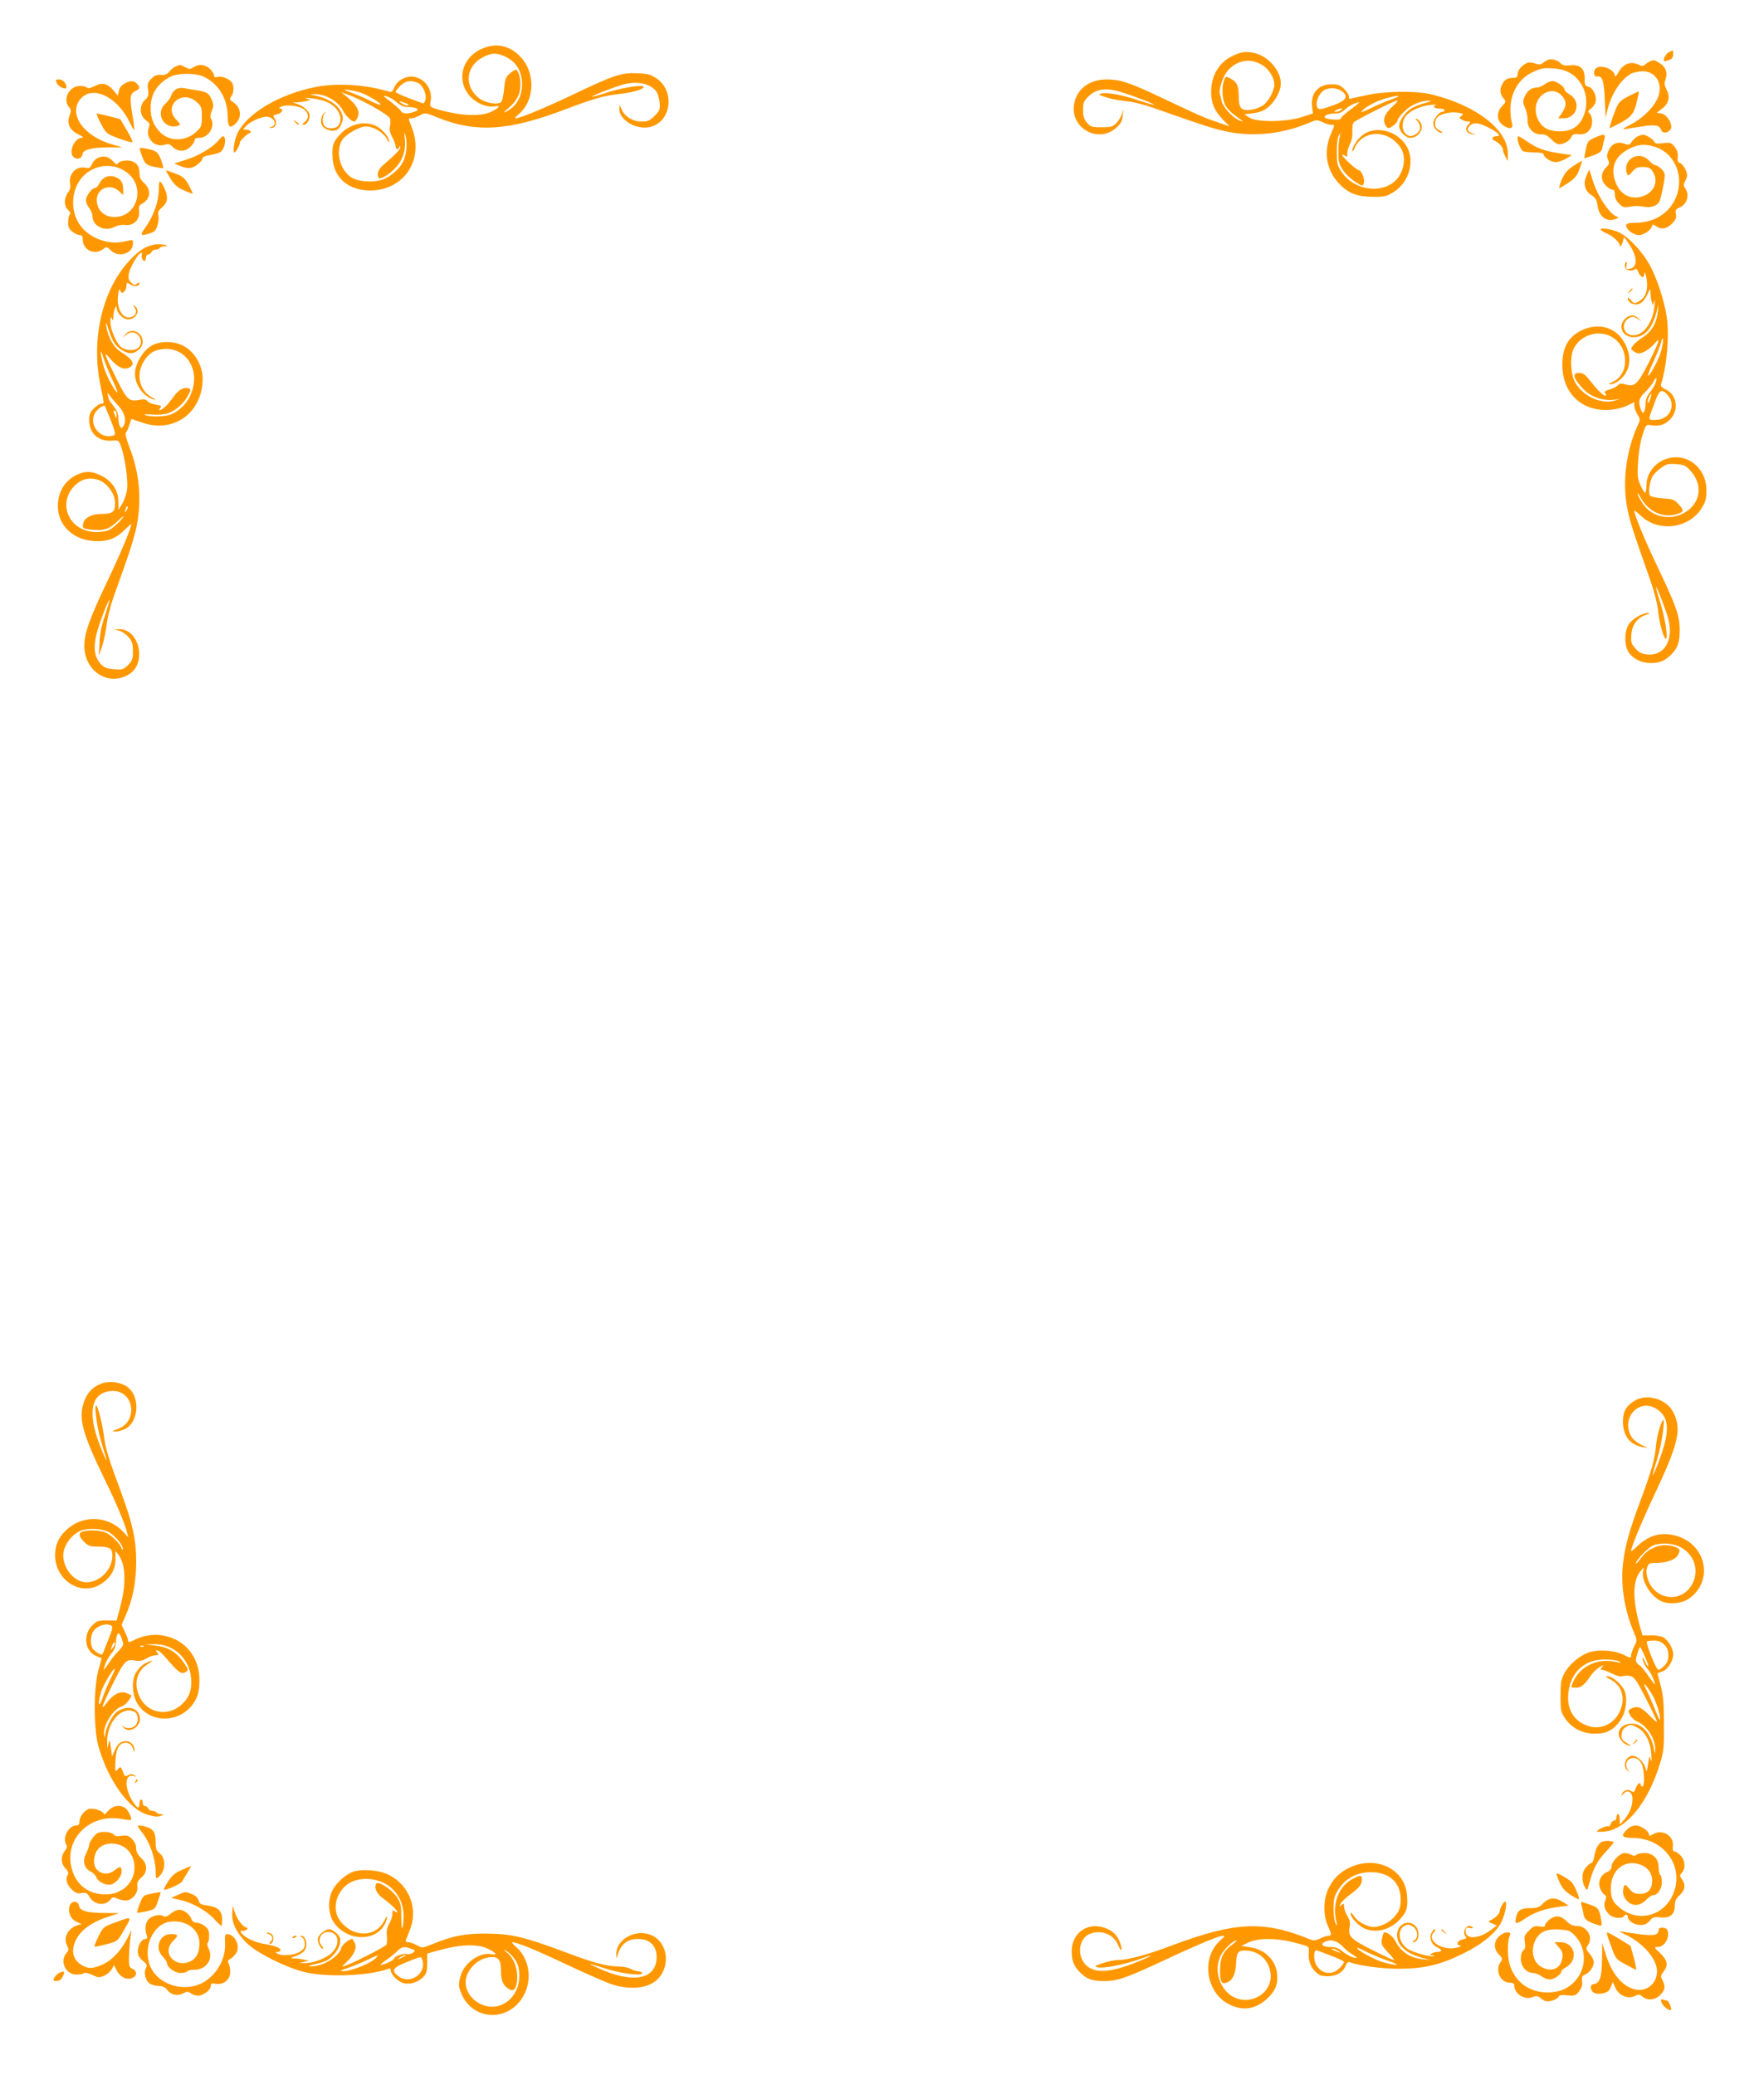 <?xml version="1.0" standalone="no"?>
<!DOCTYPE svg PUBLIC "-//W3C//DTD SVG 20010904//EN"
 "http://www.w3.org/TR/2001/REC-SVG-20010904/DTD/svg10.dtd">
<svg version="1.0" xmlns="http://www.w3.org/2000/svg"
 width="1088pt" height="1280pt" viewBox="0 0 1088 1280"
 preserveAspectRatio="xMidYMid meet">
<g transform="translate(0,1280) scale(0.1,-0.1)"
fill="#ff9800" stroke="none">
<path d="M2961 12494 c-126 -63 -148 -218 -42 -307 39 -32 95 -51 132 -43 41
8 28 -11 -25 -35 -69 -31 -207 -22 -344 22 -30 10 -32 13 -26 44 13 71 -32
138 -101 151 -48 9 -104 -21 -122 -63 -10 -25 -18 -33 -31 -29 -146 45 -328
56 -462 28 -219 -45 -412 -159 -474 -281 -19 -36 -33 -121 -20 -121 9 0 34 46
34 62 0 11 50 58 62 58 5 0 6 5 3 10 -3 6 -16 10 -27 10 -21 0 -21 0 -2 21 24
28 91 58 126 59 49 0 73 -52 30 -63 -15 -4 -15 -5 0 -6 27 -2 40 32 23 57 -14
19 -13 21 15 27 29 6 43 35 18 35 -9 0 -8 4 2 10 22 14 86 12 125 -4 46 -19
58 -61 25 -88 -17 -13 -18 -18 -6 -18 17 0 36 29 36 58 0 23 -35 56 -75 70
l-30 10 30 1 c17 1 41 4 55 8 l25 7 -25 8 c-15 5 -5 6 28 2 30 -3 72 -12 93
-21 73 -29 110 -101 76 -147 -16 -21 -60 -24 -82 -6 -18 15 -20 61 -2 80 10
12 9 12 -5 1 -18 -14 -24 -57 -10 -77 13 -21 54 -36 79 -29 15 3 30 18 39 40
12 30 12 40 0 69 -22 53 -89 94 -176 109 -21 4 -21 4 6 6 71 3 150 -43 181
-104 16 -31 51 -64 68 -65 6 0 16 13 22 29 13 36 -5 72 -63 120 l-39 32 44
-16 c80 -28 249 -124 256 -145 4 -11 4 -33 0 -49 -4 -20 0 -41 14 -67 12 -21
21 -47 21 -56 0 -21 16 -24 23 -5 4 9 6 9 6 -1 1 -13 -26 -41 -103 -108 -24
-21 -36 -40 -36 -58 0 -14 5 -26 10 -26 23 0 68 30 103 69 43 47 61 107 54
176 -5 46 -5 48 5 15 12 -42 5 -118 -16 -158 -22 -44 -75 -90 -122 -108 -61
-23 -159 -16 -202 15 -68 48 -93 159 -52 227 22 35 107 84 146 84 51 0 116
-42 134 -85 7 -16 9 -17 9 -3 1 24 -48 79 -86 94 -72 31 -163 6 -220 -60 -40
-44 -47 -69 -41 -146 9 -120 99 -195 233 -195 207 2 331 188 256 386 -25 65
-25 59 -3 59 9 0 32 8 51 18 34 18 34 18 115 -15 233 -93 433 -80 779 51 183
69 242 86 336 96 81 9 151 29 151 44 0 16 -130 -4 -223 -34 -50 -16 -93 -28
-95 -26 -4 5 138 60 193 75 82 22 159 8 199 -38 11 -12 21 -42 24 -71 4 -46 2
-52 -31 -85 -29 -29 -42 -35 -79 -35 -54 0 -104 30 -123 73 l-14 32 -1 -27
c-1 -66 97 -127 181 -113 138 24 168 222 46 303 -33 22 -55 28 -116 30 -97 5
-145 -11 -400 -133 -177 -84 -325 -145 -352 -145 -6 0 4 12 21 26 101 86 104
260 6 358 -69 70 -157 84 -245 40z m146 -39 c74 -31 113 -92 113 -175 0 -75
-35 -137 -95 -167 -25 -13 -22 -9 14 23 50 43 71 86 71 143 0 45 -15 91 -29
91 -6 0 -22 -11 -37 -24 -24 -20 -29 -33 -35 -96 -4 -44 -12 -76 -20 -81 -24
-17 -97 -3 -133 24 -96 74 -84 200 24 255 52 26 78 27 127 7z m-532 -165 c31
-12 58 -69 49 -106 -4 -14 -12 -23 -18 -21 -6 2 -46 17 -88 33 -43 16 -78 33
-78 37 0 5 13 22 29 38 31 30 61 36 106 19z m-355 -60 c40 -11 135 -68 127
-76 -3 -3 -29 7 -59 22 -29 15 -82 38 -118 51 -55 21 -59 23 -25 19 22 -3 56
-10 75 -16z m227 -61 c24 -21 44 -29 71 -29 20 0 44 -4 52 -10 11 -7 9 -11
-13 -19 -40 -15 -75 -14 -84 4 -5 9 -34 34 -63 57 -47 35 -51 40 -26 34 17 -4
45 -21 63 -37z m73 -15 c0 -9 -28 -3 -46 11 -17 13 -16 14 14 4 17 -6 32 -13
32 -15z"/>
<path d="M10293 12478 c-18 -9 -38 -46 -29 -55 2 -2 15 1 30 6 19 8 26 18 26
36 0 14 -1 25 -2 24 -2 0 -13 -5 -25 -11z"/>
<path d="M7604 12456 c-84 -39 -134 -122 -134 -221 0 -71 20 -119 73 -173 l41
-42 -69 24 c-94 32 -120 44 -335 146 -210 100 -269 120 -354 120 -107 0 -184
-58 -201 -151 -27 -149 150 -248 261 -146 28 25 36 41 39 77 4 41 4 42 -4 11
-5 -18 -21 -45 -35 -60 -23 -23 -35 -26 -92 -26 -60 0 -68 3 -90 28 -18 22
-24 40 -24 79 0 43 4 54 33 83 40 40 92 52 162 38 53 -11 248 -83 242 -89 -2
-2 -44 10 -93 26 -101 35 -196 52 -232 43 -20 -5 -16 -8 30 -23 29 -10 84 -20
122 -24 44 -3 117 -22 200 -52 313 -110 356 -123 441 -139 155 -30 336 -8 488
57 46 20 50 20 83 5 19 -10 44 -17 54 -17 24 0 24 2 1 -51 -48 -108 -33 -219
39 -301 58 -67 117 -92 216 -92 73 -1 85 2 129 29 93 57 132 184 85 275 -53
103 -199 142 -280 73 -32 -26 -60 -72 -60 -95 1 -7 7 1 14 17 52 116 206 119
284 5 27 -41 29 -99 3 -156 -61 -134 -277 -130 -368 8 -25 37 -28 51 -28 122
0 48 5 89 13 101 11 18 11 17 5 -10 -5 -16 -8 -60 -8 -96 0 -55 4 -72 28 -108
15 -23 49 -55 75 -72 46 -29 47 -29 54 -9 8 22 -15 80 -31 80 -13 0 -101 80
-101 92 0 6 6 5 15 -2 13 -11 15 -8 15 14 0 15 8 41 17 59 11 20 16 49 14 78
-1 29 2 49 11 56 23 19 250 133 265 133 7 0 -2 -14 -22 -31 -51 -45 -68 -81
-53 -114 6 -14 15 -25 20 -25 18 0 58 33 58 48 0 8 20 34 44 57 42 41 104 66
158 64 13 0 0 -6 -28 -13 -28 -7 -66 -21 -85 -32 -40 -23 -79 -78 -79 -109 0
-35 37 -75 69 -75 56 0 92 68 55 104 -22 22 -31 20 -11 -2 23 -26 21 -58 -5
-76 -29 -21 -51 -20 -71 2 -23 25 -21 74 3 105 27 34 93 64 155 70 28 3 42 3
32 0 -26 -7 -10 -23 24 -23 16 0 29 -4 29 -10 0 -5 -6 -10 -13 -10 -22 0 -57
-44 -57 -73 0 -25 31 -58 55 -57 5 1 -2 8 -17 16 -29 15 -35 41 -18 74 13 25
82 43 132 35 35 -6 37 -8 22 -20 -16 -12 -16 -13 4 -24 11 -6 28 -11 38 -11
16 0 16 -2 -2 -21 -22 -25 -9 -53 27 -56 l24 -2 -24 7 c-31 10 -36 25 -16 46
23 23 53 20 112 -9 62 -31 86 -55 55 -55 -27 0 -38 -18 -16 -27 25 -9 54 -40
54 -57 0 -7 7 -27 15 -42 l15 -29 0 48 c0 146 -193 296 -468 364 -99 24 -291
22 -412 -6 -52 -11 -95 -21 -97 -21 -2 0 -3 7 -3 16 0 8 -13 29 -29 45 -25 24
-38 29 -79 29 -82 0 -130 -57 -119 -140 l5 -40 -71 -23 c-99 -31 -278 -32
-322 -2 l-30 20 25 3 c71 8 93 16 127 45 41 36 73 98 73 142 0 74 -70 160
-149 184 -56 16 -90 14 -147 -13z m187 -61 c38 -25 69 -77 69 -117 -1 -39 -36
-104 -70 -128 -17 -12 -52 -25 -77 -28 -58 -6 -73 11 -73 86 0 64 -11 87 -50
107 -29 15 -31 15 -40 -10 -16 -42 -12 -117 8 -155 10 -19 40 -50 66 -67 51
-35 54 -43 7 -19 -38 20 -89 80 -97 114 -3 15 -7 33 -10 40 -9 29 19 112 49
147 59 67 144 79 218 30z m491 -162 c34 -30 19 -53 -52 -80 -36 -14 -74 -25
-85 -26 -44 -4 -24 91 24 118 32 18 86 13 113 -12z m298 -47 c-36 -12 -94 -38
-130 -56 -41 -20 -59 -26 -51 -16 23 28 92 64 151 80 84 23 103 18 30 -8z
m-249 -61 c-34 -25 -61 -50 -61 -56 0 -12 -85 -7 -98 5 -11 12 21 26 61 26 27
0 45 7 62 24 21 21 64 43 89 45 4 1 -19 -19 -53 -44z m-61 -5 c-8 -5 -22 -10
-30 -10 -13 0 -13 1 0 10 8 5 22 10 30 10 13 0 13 -1 0 -10z"/>
<path d="M9550 12432 c-8 -3 -23 -11 -32 -19 -14 -12 -23 -13 -48 -5 -17 6
-38 8 -48 5 -31 -11 -62 -46 -62 -70 0 -18 -6 -23 -24 -23 -38 0 -56 -10 -72
-42 -16 -31 -12 -62 13 -89 13 -15 11 -20 -11 -42 -36 -36 -36 -88 0 -116 37
-29 68 -28 61 2 -36 144 15 271 130 324 47 22 65 25 125 21 84 -6 140 -40 177
-108 48 -87 23 -215 -52 -260 -44 -27 -131 -27 -175 0 -42 26 -66 81 -59 134
11 78 97 121 150 75 39 -35 43 -68 13 -112 l-25 -37 32 0 c86 1 112 105 37
148 -16 9 -30 22 -30 29 0 18 -50 53 -75 53 -12 0 -34 -9 -48 -20 -14 -11 -35
-20 -47 -20 -34 0 -61 -19 -76 -56 -13 -30 -12 -38 3 -71 9 -21 16 -54 15 -73
-3 -52 41 -95 91 -89 14 2 34 -9 54 -29 17 -18 38 -32 47 -32 30 0 67 20 77
43 8 19 16 22 45 19 49 -6 84 27 84 79 0 20 -7 42 -15 49 -13 11 -12 15 9 31
13 10 26 30 28 43 7 36 -17 84 -45 91 -21 6 -24 12 -23 52 1 60 -29 87 -91 80
-32 -3 -46 0 -58 13 -17 19 -52 29 -75 22z"/>
<path d="M10180 12423 c-8 -3 -23 -12 -32 -20 -12 -11 -21 -12 -37 -4 -50 27
-101 8 -130 -47 -11 -20 -20 -29 -21 -20 -1 42 -93 76 -120 43 -16 -19 -8 -51
12 -47 31 5 41 -27 46 -141 l5 -112 13 53 c26 99 83 185 146 218 15 8 47 14
71 14 85 0 130 -87 88 -172 -28 -58 -93 -120 -166 -158 -45 -23 -52 -29 -30
-26 17 3 62 10 102 16 81 13 109 8 118 -21 8 -24 43 -22 59 4 17 27 -21 90
-57 97 l-29 5 30 22 c44 32 55 73 32 118 -14 28 -16 41 -8 63 16 41 2 80 -35
102 -34 21 -34 21 -57 13z"/>
<path d="M1084 12390 c-12 -4 -30 -19 -40 -32 -14 -17 -27 -22 -51 -20 -25 2
-39 -3 -59 -23 -23 -23 -26 -32 -21 -68 5 -35 2 -44 -19 -64 -36 -33 -34 -95
5 -124 26 -19 27 -24 18 -49 -22 -58 36 -121 95 -104 27 8 35 6 54 -13 31 -31
78 -30 109 2 14 13 25 31 25 40 0 10 10 15 30 15 57 0 100 72 71 119 -5 8 -3
27 5 47 12 29 12 39 0 68 -17 41 -28 48 -91 59 -27 4 -65 10 -83 14 -36 6 -66
-13 -78 -51 -4 -11 -20 -33 -35 -47 -67 -62 -1 -166 84 -133 11 4 8 12 -14 34
-86 85 33 192 123 111 31 -27 33 -34 33 -91 0 -58 -2 -63 -37 -95 -63 -58
-162 -59 -219 -2 -42 42 -60 88 -60 152 0 84 41 150 121 191 52 26 163 25 215
-3 87 -46 139 -136 139 -240 1 -71 15 -81 55 -39 33 36 26 93 -15 121 -28 19
-30 23 -18 40 15 20 18 53 8 80 -9 23 -62 48 -90 41 -18 -5 -24 -2 -24 9 0 9
-11 27 -25 40 -28 28 -70 32 -102 10 -19 -13 -24 -13 -50 0 -32 17 -31 17 -59
5z"/>
<path d="M351 12286 c11 -23 59 -43 59 -24 0 24 -23 48 -45 48 -22 0 -24 -2
-14 -24z"/>
<path d="M767 12284 c-17 -9 -30 -26 -34 -45 l-6 -30 -28 34 c-35 43 -69 50
-116 26 -25 -13 -40 -16 -47 -9 -6 6 -25 10 -43 10 -66 0 -109 -84 -67 -131
13 -15 14 -23 3 -52 -18 -50 1 -90 54 -116 30 -14 36 -20 21 -21 -45 -1 -84
-91 -50 -119 22 -18 50 -10 54 16 4 30 53 43 162 44 l85 0 -63 18 c-177 51
-273 188 -196 280 73 88 227 16 303 -142 35 -71 36 -66 16 54 -16 100 -13 122
21 138 28 12 30 24 8 45 -19 20 -41 20 -77 0z"/>
<path d="M10045 12207 c-54 -29 -62 -37 -82 -87 -12 -30 -25 -68 -29 -83 l-7
-29 44 22 c87 44 105 63 123 136 9 36 15 68 14 70 -2 1 -30 -12 -63 -29z"/>
<path d="M622 12038 c33 -62 34 -63 111 -92 42 -16 80 -26 83 -23 4 3 -11 37
-34 74 l-40 68 -68 18 c-38 9 -73 17 -77 17 -4 0 7 -28 25 -62z"/>
<path d="M1822 12044 c10 -10 20 -16 22 -13 3 3 -5 11 -17 18 -21 13 -21 12
-5 -5z"/>
<path d="M1351 11938 c-37 -46 -123 -98 -203 -123 l-73 -23 39 -17 c24 -10 49
-14 65 -10 30 7 71 43 71 60 0 7 21 15 48 19 26 4 55 13 64 20 21 16 34 68 22
89 -7 11 -14 8 -33 -15z"/>
<path d="M9834 11950 c-38 -17 -43 -23 -53 -71 -6 -28 -10 -53 -9 -54 2 -2 26
6 54 16 42 16 53 25 57 48 3 16 9 40 13 55 8 31 -3 32 -62 6z"/>
<path d="M10103 11960 c-12 -5 -29 -20 -38 -33 -14 -22 -19 -24 -44 -14 -42
16 -79 2 -98 -38 -13 -28 -14 -39 -5 -60 10 -21 8 -28 -13 -49 -33 -33 -33
-79 0 -111 13 -14 31 -25 40 -25 10 0 15 -10 15 -30 0 -20 9 -40 26 -56 21
-22 31 -25 62 -20 46 7 48 7 95 0 42 -7 81 8 93 35 4 9 11 36 16 61 22 106 21
110 -3 136 -12 13 -29 24 -37 24 -8 0 -27 14 -42 30 -64 68 -168 3 -134 -84 5
-12 11 -9 31 14 19 23 33 30 61 30 43 0 55 -7 71 -37 28 -53 4 -114 -55 -139
-73 -31 -142 -3 -174 69 -40 87 -17 164 62 210 61 36 106 42 170 23 117 -34
181 -162 144 -288 -32 -109 -128 -179 -251 -182 -52 -1 -65 -4 -65 -17 0 -26
44 -59 79 -59 32 0 81 36 81 60 0 7 9 5 22 -4 34 -24 66 -19 100 14 24 25 29
37 25 59 -5 25 -2 31 22 41 46 19 64 77 36 117 -13 18 -13 24 1 51 13 27 13
35 0 65 -8 19 -23 38 -33 41 -15 5 -18 13 -15 39 2 22 -3 41 -19 61 -21 26
-26 28 -71 23 -38 -5 -50 -3 -55 9 -5 14 -54 45 -70 43 -4 0 -18 -4 -30 -9z"/>
<path d="M9360 11946 c0 -23 20 -70 33 -78 7 -4 38 -8 70 -8 31 0 57 -4 57
-10 0 -20 45 -50 74 -50 17 0 47 10 66 22 l35 21 -80 12 c-90 14 -135 30 -199
74 -51 35 -56 37 -56 17z"/>
<path d="M865 11869 c25 -78 33 -87 86 -98 29 -6 54 -10 56 -8 2 2 -5 25 -14
52 -19 49 -30 57 -96 69 -37 7 -38 6 -32 -15z"/>
<path d="M608 11828 c-15 -5 -33 -23 -40 -39 -11 -25 -17 -29 -40 -24 -59 13
-107 -38 -95 -102 3 -18 -2 -36 -14 -52 -25 -32 -25 -83 1 -106 14 -13 17 -22
10 -29 -5 -5 -10 -27 -10 -47 0 -29 6 -43 26 -58 15 -12 35 -21 45 -21 14 0
19 -7 19 -27 1 -69 78 -101 131 -56 15 12 20 11 42 -11 48 -48 137 -21 137 42
0 26 4 25 -59 11 -103 -22 -226 30 -277 117 -40 68 -44 155 -11 228 59 129
226 164 327 67 87 -84 48 -235 -66 -257 -76 -14 -135 29 -137 100 -2 74 82
108 138 56 l25 -23 0 32 c0 45 -14 67 -51 80 -40 14 -78 -3 -97 -42 -7 -15
-19 -27 -27 -27 -19 0 -55 -49 -55 -75 0 -12 9 -34 20 -48 11 -14 20 -36 20
-50 0 -60 74 -98 133 -68 21 11 48 16 70 13 51 -6 91 34 85 84 -3 28 0 38 16
46 55 29 61 86 16 128 -23 21 -30 37 -30 64 0 49 -28 76 -79 76 -22 0 -44 -6
-51 -15 -10 -12 -15 -11 -33 10 -27 29 -54 36 -89 23z"/>
<path d="M9705 11777 c-37 -24 -54 -44 -72 -84 -12 -29 -19 -53 -15 -53 4 0
29 15 56 33 38 25 53 43 67 81 10 28 17 51 16 53 -2 1 -25 -12 -52 -30z"/>
<path d="M1051 11699 c25 -39 43 -56 83 -73 28 -13 53 -22 54 -20 2 1 -9 25
-24 53 -24 43 -36 53 -82 70 -30 12 -56 21 -58 21 -2 0 10 -23 27 -51z"/>
<path d="M9785 11716 c-22 -51 -10 -94 32 -121 25 -16 32 -29 37 -66 9 -65 55
-100 107 -81 l23 9 -22 12 c-41 22 -106 121 -134 205 l-26 81 -17 -39z"/>
<path d="M980 11638 c0 -80 -34 -175 -87 -246 -14 -18 -22 -36 -19 -39 3 -4
24 -1 45 6 32 9 42 18 51 47 7 20 10 48 7 63 -5 22 0 33 24 53 21 19 29 35 29
60 0 29 -31 98 -45 98 -3 0 -5 -19 -5 -42z"/>
<path d="M9874 11381 c3 -4 20 -14 38 -22 35 -14 78 -55 78 -72 0 -21 18 8 22
33 3 23 5 21 35 -24 54 -81 55 -147 3 -154 -20 -3 -22 0 -18 23 4 17 2 23 -4
17 -6 -6 -8 -18 -6 -28 4 -22 45 -31 61 -15 8 8 14 2 23 -19 14 -33 34 -40 35
-12 1 35 18 -21 18 -63 1 -50 -16 -85 -52 -105 -27 -14 -29 -14 -48 9 -15 18
-19 19 -19 7 0 -9 11 -22 25 -28 37 -17 72 3 95 55 19 41 20 41 20 12 0 -16 3
-41 7 -55 l7 -25 8 25 c5 15 6 4 2 -30 -10 -110 -80 -193 -147 -176 -52 13
-56 80 -6 106 16 9 26 8 47 -5 l27 -16 -24 21 c-27 23 -56 19 -83 -12 -40 -46
-7 -108 58 -108 67 0 113 51 141 155 l13 50 -5 -48 c-7 -69 -38 -123 -92 -157
-25 -16 -52 -39 -61 -51 -14 -20 -14 -23 3 -35 10 -8 25 -14 32 -14 25 0 70
28 97 60 42 50 31 14 -36 -119 -69 -134 -84 -149 -144 -132 -25 7 -36 6 -45
-5 -6 -8 -29 -19 -50 -26 -31 -9 -37 -14 -28 -25 9 -10 8 -13 -1 -13 -13 0
-47 34 -98 98 -25 32 -40 42 -63 42 -45 0 -35 -36 30 -103 43 -45 120 -71 184
-63 l42 5 -39 -11 c-88 -24 -206 36 -247 126 -21 46 -25 139 -8 183 36 96 162
137 248 80 101 -67 99 -228 -3 -273 -26 -11 -27 -13 -9 -14 12 0 36 12 54 27
63 53 76 135 34 219 -52 105 -164 139 -275 84 -78 -40 -114 -106 -114 -210 0
-176 121 -290 293 -278 40 3 83 14 109 27 l42 21 0 -22 c0 -13 9 -37 19 -54
19 -31 19 -32 -1 -75 -67 -149 -91 -333 -64 -488 15 -87 33 -144 145 -461 23
-66 43 -144 47 -180 6 -74 35 -180 48 -180 16 0 -4 130 -34 223 -16 50 -28 93
-26 95 5 4 60 -138 75 -193 36 -132 -23 -232 -129 -222 -34 4 -51 12 -73 37
-26 30 -29 38 -25 87 5 61 37 103 91 121 21 6 25 10 13 11 -34 2 -101 -38
-121 -71 -28 -47 -27 -133 2 -174 29 -41 79 -64 138 -64 53 0 88 16 127 57 37
39 48 73 48 149 0 85 -22 147 -135 384 -81 170 -145 324 -145 349 0 4 18 -9
40 -30 109 -104 296 -80 375 46 25 40 30 59 30 110 0 152 -141 248 -271 185
-59 -29 -99 -90 -99 -152 0 -26 -4 -48 -8 -48 -4 0 -17 21 -29 47 -18 40 -20
60 -15 142 3 57 14 124 27 165 21 68 22 68 54 63 48 -8 84 3 115 34 58 57 45
153 -24 186 -25 12 -34 22 -30 33 36 113 52 304 35 415 -15 101 -61 242 -106
322 -48 86 -129 171 -189 200 -49 22 -122 32 -111 14z m372 -745 c-13 -51 -73
-162 -82 -153 -2 2 13 42 35 88 21 46 42 100 47 119 4 20 9 28 11 18 2 -9 -2
-41 -11 -72z m-36 -201 c-6 -15 -22 -41 -35 -57 -17 -20 -25 -42 -25 -66 0
-20 -4 -44 -10 -52 -7 -11 -11 -9 -19 13 -18 48 -13 71 25 108 20 18 42 47 51
62 18 36 27 30 13 -8z m70 -65 c63 -63 22 -160 -68 -160 -50 0 -50 -10 -6 108
28 76 41 85 74 52z m-102 -32 c-6 -18 -13 -27 -15 -21 -4 11 13 53 22 53 2 0
-1 -15 -7 -32z m248 -441 c84 -91 61 -213 -49 -266 -90 -44 -196 -15 -248 67
-16 25 -29 51 -29 56 1 6 8 -2 17 -19 48 -92 143 -135 232 -104 38 13 39 20 3
60 -25 28 -35 31 -97 35 -38 3 -73 10 -78 17 -13 20 -1 97 20 126 11 14 35 37
54 49 28 20 43 23 88 19 47 -3 59 -9 87 -40z"/>
<path d="M945 11290 c-53 -12 -90 -37 -149 -100 -166 -180 -236 -484 -176
-770 24 -115 24 -110 4 -110 -8 0 -29 -13 -45 -29 -23 -23 -29 -38 -29 -71 0
-84 57 -135 143 -128 38 3 40 2 54 -37 24 -70 44 -207 37 -262 -3 -28 -17 -68
-30 -90 l-23 -38 -1 50 c0 70 -38 127 -104 160 -58 29 -92 31 -144 10 -79 -34
-125 -106 -125 -197 0 -116 90 -205 217 -215 83 -7 140 13 195 69 23 22 41 38
41 35 0 -23 -68 -185 -150 -357 -108 -227 -140 -317 -140 -394 1 -158 150
-253 276 -175 112 68 63 282 -63 278 l-28 -1 32 -9 c17 -5 43 -23 57 -40 21
-25 26 -41 26 -86 0 -47 -4 -58 -30 -85 -29 -28 -35 -30 -87 -26 -47 4 -61 10
-84 35 -36 42 -44 94 -25 177 15 63 75 221 81 214 2 -2 -11 -43 -27 -93 -22
-63 -32 -114 -34 -170 l-4 -80 19 55 c10 30 23 92 29 138 6 46 25 120 41 165
16 45 52 146 79 223 28 78 58 179 66 224 31 162 16 324 -46 483 -20 52 -27 82
-20 90 5 7 15 28 21 48 l11 35 68 -23 c194 -68 372 62 372 272 0 71 -41 150
-98 189 -58 41 -149 48 -211 17 -51 -26 -97 -95 -107 -157 -11 -75 45 -161
116 -178 18 -5 15 -2 -10 11 -77 40 -103 137 -57 217 30 54 67 78 124 83 118
12 207 -91 188 -216 -13 -86 -65 -155 -142 -188 -35 -14 -126 -16 -158 -3 -12
4 5 6 41 3 36 -3 76 0 98 7 48 16 102 63 126 111 19 37 19 38 1 44 -28 9 -63
-12 -91 -53 -14 -20 -36 -47 -49 -59 -26 -25 -51 -32 -32 -9 9 11 4 15 -28 20
-21 3 -44 13 -51 21 -9 11 -22 14 -46 9 -68 -13 -79 -3 -143 124 -32 64 -62
128 -66 142 -6 21 -2 20 25 -13 44 -52 82 -70 115 -55 43 20 26 51 -55 101
-39 25 -75 90 -84 152 -4 34 -2 31 14 -18 23 -73 43 -103 83 -127 41 -25 68
-25 101 1 32 25 35 70 6 99 -26 26 -62 25 -86 -2 -19 -23 -19 -23 2 -5 27 22
57 22 77 -1 21 -23 22 -56 1 -76 -20 -21 -73 -20 -103 0 -32 23 -71 111 -70
159 0 31 2 36 9 20 7 -16 9 -14 9 15 1 36 21 82 21 49 0 -30 40 -69 69 -69 50
0 79 53 44 81 -15 13 -15 12 -2 -9 18 -28 3 -56 -33 -60 -47 -6 -82 66 -69
144 5 30 8 35 14 20 6 -15 10 -16 22 -6 8 7 15 23 15 36 0 23 1 24 24 9 23
-16 56 -11 56 7 0 6 -7 5 -16 -2 -13 -11 -18 -10 -35 7 -16 16 -19 27 -14 56
8 41 59 127 75 127 6 0 9 -4 6 -9 -8 -12 3 -41 15 -41 5 0 9 9 9 20 0 11 6 20
14 20 8 0 16 7 20 15 3 8 14 15 25 15 11 0 23 5 26 10 3 6 16 10 27 10 12 0
19 2 17 4 -11 9 -57 13 -84 6z m-252 -832 c20 -43 34 -78 31 -78 -15 0 -76
116 -88 170 -21 86 -19 109 3 40 10 -30 34 -90 54 -132z m40 -164 c38 -43 49
-91 27 -124 -9 -13 -11 -13 -20 0 -5 8 -10 31 -10 51 0 25 -9 48 -30 74 -16
21 -30 41 -30 46 0 4 -3 16 -6 26 -3 12 1 10 13 -7 10 -14 35 -44 56 -66z
m-50 -86 c27 -70 31 -88 20 -93 -79 -30 -157 59 -119 134 13 25 53 55 63 47 0
0 17 -40 36 -88z m36 29 c0 -21 -1 -21 -9 -2 -12 28 -12 37 0 30 6 -3 10 -16
9 -28z m-80 -414 c44 -33 71 -82 71 -129 0 -52 -16 -64 -85 -64 -58 0 -103
-23 -111 -56 -8 -32 -4 -35 50 -41 75 -9 113 4 162 53 25 24 41 36 35 27 -13
-24 -60 -68 -90 -83 -14 -7 -48 -12 -77 -12 -184 2 -253 208 -104 310 42 28
106 26 149 -5z m142 -170 c-12 -20 -14 -14 -5 12 4 9 9 14 11 11 3 -2 0 -13
-6 -23z"/>
<path d="M10049 11003 c-13 -16 -12 -17 4 -4 16 13 21 21 13 21 -2 0 -10 -8
-17 -17z"/>
<path d="M626 4266 c-57 -21 -94 -63 -112 -125 -29 -97 -3 -188 129 -461 76
-155 128 -280 141 -334 l7 -28 -34 36 c-89 94 -239 102 -337 18 -55 -46 -80
-98 -80 -165 0 -149 148 -250 270 -185 66 36 102 92 102 159 l0 52 19 -24 c45
-60 49 -180 9 -327 l-21 -78 -59 1 c-53 0 -63 -3 -91 -31 -59 -59 -46 -160 25
-189 l33 -14 -20 -73 c-31 -113 -30 -364 1 -473 60 -209 188 -386 303 -419 40
-12 63 -14 80 -7 23 9 23 10 2 10 -12 1 -25 5 -28 11 -3 5 -15 10 -26 10 -11
0 -22 7 -25 15 -4 8 -12 15 -20 15 -8 0 -14 9 -14 20 0 11 -4 20 -10 20 -5 0
-10 -11 -10 -25 0 -29 -8 -32 -27 -7 -66 84 -71 197 -7 176 17 -5 18 -5 2 6
-13 8 -23 8 -38 0 -18 -10 -22 -7 -31 19 -13 36 -17 37 -36 14 -12 -16 -14 -9
-11 54 4 79 23 113 63 113 25 0 40 -15 48 -45 4 -19 5 -18 6 2 1 26 -23 53
-49 53 -35 0 -52 -13 -71 -54 l-18 -40 -7 54 c-7 50 -9 52 -15 25 l-7 -30 -1
36 c-4 125 91 231 170 189 23 -13 26 -62 3 -84 -19 -19 -55 -21 -74 -4 -12 11
-12 10 -1 -4 40 -53 128 14 99 76 -21 48 -79 55 -137 17 -27 -17 -70 -102 -72
-141 -1 -19 -2 -21 -6 -6 -14 55 54 167 110 181 20 5 66 62 55 69 -1 1 -15 7
-29 13 -35 15 -83 -9 -121 -61 -44 -60 -29 -16 45 132 66 131 77 141 137 128
21 -4 40 1 63 14 17 11 43 20 56 20 20 0 21 2 11 15 -10 12 -10 15 0 15 7 0
27 -16 44 -36 92 -106 104 -115 135 -95 12 8 12 14 -4 38 -51 80 -101 113
-190 123 l-60 7 55 1 c129 3 230 -100 230 -235 0 -58 -19 -102 -63 -140 -85
-74 -208 -50 -256 50 -39 82 -18 162 55 205 26 16 31 21 14 16 -39 -11 -68
-33 -91 -71 -31 -49 -24 -145 14 -200 89 -128 290 -105 358 42 13 27 19 63 19
112 0 138 -85 246 -215 273 -60 13 -131 3 -185 -25 -35 -18 -40 -18 -40 -3 0
6 -9 30 -20 53 l-20 42 25 58 c43 97 65 208 65 330 0 137 -22 236 -90 421 -79
213 -100 280 -110 363 -11 77 -37 181 -47 181 -15 0 9 -155 36 -240 16 -52 29
-96 27 -97 -2 -2 -20 40 -41 94 -81 210 -50 333 84 333 74 0 124 -69 107 -147
-10 -42 -37 -72 -81 -88 -36 -13 -37 -14 -12 -15 15 0 41 7 58 15 93 49 94
221 0 269 -44 23 -101 28 -145 12z m44 -916 c39 -20 99 -94 86 -107 -3 -3 -6
-1 -6 5 0 20 -64 85 -97 98 -34 15 -102 18 -140 8 -31 -8 -29 -30 6 -65 24
-24 38 -29 78 -29 72 0 91 -8 95 -39 13 -102 -91 -201 -186 -177 -62 15 -116
91 -116 161 0 60 50 130 110 154 44 17 127 13 170 -9z m17 -578 c10 -6 6 -25
-16 -78 -15 -38 -31 -77 -34 -87 -6 -15 -10 -16 -29 -6 -13 7 -28 19 -35 28
-18 23 -16 83 3 109 25 36 82 53 111 34z m73 -113 c0 -8 -12 -26 -26 -40 -15
-13 -42 -46 -60 -74 -19 -27 -34 -47 -34 -44 0 22 27 78 48 101 16 18 25 40
27 66 3 58 16 73 31 37 7 -17 13 -37 14 -46z m-50 3 c0 -5 -7 -17 -16 -28 -8
-10 -14 -14 -11 -9 2 6 7 18 10 28 7 17 17 23 17 9z m177 -18 c-3 -3 -12 -4
-19 -1 -8 3 -5 6 6 6 11 1 17 -2 13 -5z m-203 -196 c-15 -29 -38 -82 -50 -118
-26 -73 -34 -45 -10 35 14 44 76 149 84 140 2 -1 -9 -27 -24 -57z"/>
<path d="M10084 4161 c-55 -33 -74 -67 -74 -130 0 -87 43 -143 121 -157 l34
-5 -42 19 c-23 11 -48 31 -57 44 -76 116 43 251 155 175 78 -53 80 -139 7
-330 -16 -43 -32 -77 -34 -75 -2 2 11 46 27 98 27 82 52 255 36 240 -14 -13
-38 -101 -43 -155 -7 -85 -27 -155 -94 -336 -70 -187 -97 -284 -110 -396 -15
-134 10 -289 70 -428 18 -43 18 -44 -1 -81 -10 -21 -19 -46 -19 -56 0 -17 -3
-17 -42 3 -60 31 -164 37 -225 14 -57 -22 -117 -75 -146 -129 -18 -34 -22 -58
-22 -137 0 -87 2 -99 27 -137 40 -60 106 -95 182 -96 74 -1 117 21 160 82 34
48 46 133 26 182 -16 39 -74 90 -103 90 -18 0 -16 -3 13 -18 74 -37 98 -116
61 -198 -34 -75 -111 -113 -186 -93 -93 25 -143 102 -132 203 13 131 98 210
227 210 36 0 74 -5 85 -12 18 -11 16 -11 -10 -5 -110 28 -219 -17 -266 -109
-24 -48 -24 -48 11 -48 32 0 51 15 90 72 13 20 38 44 55 54 27 16 29 16 16 1
-11 -15 -11 -17 1 -17 8 0 35 -10 60 -23 30 -15 53 -21 66 -16 11 4 33 4 49 0
24 -6 38 -27 96 -140 37 -73 67 -137 67 -142 0 -5 -22 14 -48 41 -49 51 -75
60 -113 40 -18 -10 -18 -13 -5 -39 8 -15 28 -34 44 -40 61 -26 113 -107 111
-173 -1 -31 -2 -31 -9 9 -19 95 -77 156 -143 151 -55 -4 -86 -43 -68 -86 7
-16 24 -34 37 -41 39 -17 42 -13 6 9 -28 17 -33 25 -30 52 2 23 11 37 31 48
25 14 30 13 64 -5 51 -27 82 -86 88 -166 3 -42 2 -53 -3 -34 -8 28 -9 26 -17
-25 -8 -53 -8 -54 -17 -23 -9 34 -50 73 -78 73 -42 0 -66 -66 -32 -91 14 -11
15 -11 5 1 -20 21 -15 58 7 70 29 15 58 4 75 -30 17 -32 21 -140 5 -140 -5 0
-10 5 -10 10 0 22 -22 8 -31 -20 -9 -26 -13 -28 -30 -17 -21 13 -50 2 -57 -24
-2 -8 2 -6 10 5 21 27 52 17 56 -19 5 -43 -13 -95 -47 -135 l-30 -35 -1 33 c0
17 -4 32 -10 32 -5 0 -10 -9 -10 -20 0 -11 -6 -20 -14 -20 -8 0 -18 -9 -21
-20 -4 -11 -10 -18 -15 -15 -10 6 -70 -21 -70 -32 0 -3 23 -3 52 0 131 16 262
178 335 414 25 81 27 102 26 248 0 126 -4 176 -20 237 l-20 77 28 10 c35 12
69 65 69 106 0 37 -31 89 -62 106 -13 7 -46 12 -75 12 l-52 -1 -15 51 c-49
175 -47 289 5 349 20 23 20 23 14 1 -17 -61 52 -171 122 -194 56 -18 128 -7
171 28 141 112 92 327 -87 379 -91 27 -170 6 -243 -64 -21 -20 -38 -33 -38
-30 0 24 67 185 156 374 140 298 158 387 101 489 -43 77 -161 110 -233 66z
m272 -900 c89 -41 126 -139 85 -225 -64 -131 -242 -109 -281 34 -7 25 -7 47 0
64 8 23 15 26 60 26 60 0 114 20 129 48 17 31 14 39 -20 51 -76 26 -159 -2
-208 -70 -17 -23 -31 -38 -31 -32 0 18 74 96 104 109 44 19 114 17 162 -5z
m-91 -606 c19 -18 25 -35 25 -65 0 -30 -6 -47 -25 -65 -13 -14 -30 -25 -37
-25 -13 0 -79 166 -70 175 3 3 23 5 44 5 28 0 46 -7 63 -25z m-120 -72 c14
-31 23 -58 21 -61 -3 -2 -12 11 -20 29 -8 19 -15 28 -15 21 -1 -17 16 -51 39
-77 15 -17 44 -85 36 -85 -1 0 -20 25 -41 55 -21 31 -46 60 -57 66 -10 5 -18
18 -18 28 0 20 20 81 26 81 2 0 16 -25 29 -57z m33 -216 c30 -43 62 -133 61
-171 0 -12 -10 6 -23 39 -19 49 -51 122 -74 168 -2 4 -1 7 2 7 3 0 18 -19 34
-43z"/>
<path d="M10079 2053 c-13 -16 -12 -17 4 -4 16 13 21 21 13 21 -2 0 -10 -8
-17 -17z"/>
<path d="M836 1813 c-6 -14 -5 -15 5 -6 7 7 10 15 7 18 -3 3 -9 -2 -12 -12z"/>
<path d="M666 1629 c-14 -17 -26 -25 -26 -19 0 19 -66 41 -94 31 -30 -12 -56
-48 -56 -78 0 -17 -6 -23 -20 -23 -48 0 -87 -77 -61 -119 7 -10 3 -23 -10 -39
-26 -34 -24 -78 5 -107 15 -15 20 -28 15 -37 -17 -26 -9 -60 21 -90 25 -25 37
-30 63 -25 28 4 35 1 49 -24 30 -51 100 -58 132 -13 10 13 16 13 45 1 18 -8
44 -12 57 -9 36 7 67 50 61 86 -3 23 2 35 24 54 41 34 40 84 -1 122 -21 20
-30 37 -30 59 0 21 -9 41 -26 58 -21 21 -31 24 -64 19 -27 -4 -41 -2 -50 9 -8
9 -30 15 -55 15 -36 0 -48 -5 -69 -31 -14 -17 -26 -38 -26 -48 0 -9 -9 -34
-19 -55 -24 -46 -13 -89 29 -111 16 -8 31 -24 35 -35 9 -28 59 -52 90 -44 31
8 65 49 65 79 0 34 -10 36 -43 9 -53 -44 -127 -13 -127 53 0 78 53 121 133
109 134 -20 160 -212 38 -284 -37 -21 -58 -27 -106 -27 -99 1 -174 58 -201
153 -54 185 108 349 307 312 29 -6 54 -8 57 -5 9 8 -21 66 -39 75 -36 20 -76
11 -103 -21z"/>
<path d="M850 1535 c0 -3 16 -25 35 -50 41 -54 75 -157 75 -227 0 -46 2 -49
17 -37 45 38 49 115 7 148 -19 15 -24 28 -24 66 0 59 -12 80 -51 94 -34 12
-59 14 -59 6z"/>
<path d="M10035 1515 c-41 -40 -33 -51 38 -52 186 -2 311 -167 252 -332 -49
-141 -207 -193 -324 -107 -52 39 -66 65 -66 127 0 110 80 179 174 150 51 -15
81 -53 81 -101 0 -54 -26 -82 -75 -82 -32 0 -45 6 -66 32 -22 26 -28 28 -33
15 -12 -33 -5 -66 19 -90 34 -35 78 -33 117 5 16 17 36 30 44 30 28 0 54 39
54 79 0 22 -4 43 -10 46 -5 3 -10 24 -10 46 0 54 -34 89 -88 89 -21 0 -43 -5
-49 -11 -8 -8 -17 -8 -31 0 -11 6 -30 11 -42 11 -29 0 -80 -53 -80 -82 0 -16
-9 -27 -29 -36 -40 -17 -58 -62 -41 -102 7 -17 19 -34 27 -38 11 -7 12 -14 4
-35 -12 -31 -6 -53 22 -84 21 -24 80 -32 92 -13 9 14 25 12 25 -3 0 -25 40
-51 77 -51 26 0 42 7 58 26 19 23 28 25 67 21 58 -7 88 19 88 73 0 27 7 43 30
64 34 31 38 64 14 98 -15 21 -15 25 0 41 24 27 20 78 -9 106 -13 14 -30 25
-38 25 -9 0 -12 10 -9 34 7 62 -64 105 -120 73 -23 -13 -28 -13 -28 -2 0 21
-50 55 -82 55 -17 0 -39 -10 -53 -25z"/>
<path d="M9892 1443 c-29 -6 -49 -37 -58 -90 -4 -24 -11 -43 -16 -43 -5 0 -20
-11 -33 -25 -29 -28 -33 -84 -10 -125 15 -27 13 -29 35 50 19 69 47 119 103
177 27 29 45 53 39 53 -6 0 -16 2 -24 4 -7 2 -23 1 -36 -1z"/>
<path d="M8352 1292 c-71 -26 -121 -68 -154 -132 -36 -67 -39 -170 -8 -239 24
-52 25 -61 4 -61 -9 0 -32 -8 -51 -17 -30 -14 -40 -15 -67 -4 -282 115 -457
107 -845 -38 -162 -61 -273 -91 -338 -91 -21 -1 -63 -9 -93 -20 -51 -17 -53
-19 -28 -25 33 -9 167 18 256 50 107 39 83 21 -32 -24 -173 -68 -270 -64 -316
11 -36 59 -18 142 37 167 69 32 151 2 179 -66 17 -40 27 -43 18 -5 -12 49 -38
82 -79 102 -113 54 -225 -14 -225 -137 0 -60 15 -95 57 -135 38 -36 73 -48
142 -48 83 0 141 20 379 132 303 141 412 180 342 122 -124 -105 -95 -325 52
-398 85 -42 162 -30 234 36 50 46 68 92 61 154 -9 85 -78 151 -169 163 l-53 8
45 21 c61 29 175 29 290 -2 84 -22 85 -22 82 -52 -4 -52 8 -93 39 -124 26 -25
38 -30 78 -30 54 0 96 25 112 67 5 14 15 23 22 20 59 -22 197 -41 307 -41 154
1 251 23 395 94 110 54 192 119 230 184 26 45 45 136 28 136 -10 0 -33 -43
-33 -60 0 -14 -32 -45 -56 -54 -17 -8 -16 -10 10 -21 l29 -12 -42 -31 c-73
-53 -151 -55 -151 -5 0 22 4 25 26 20 16 -3 22 -1 16 5 -29 29 -69 -24 -43
-56 9 -11 5 -15 -19 -19 -32 -7 -42 -36 -12 -38 9 0 4 -5 -13 -10 -93 -30
-204 41 -149 95 8 9 11 16 4 16 -6 0 -16 -11 -22 -25 -14 -32 2 -71 37 -87 31
-14 32 -28 3 -28 -13 0 -30 -5 -38 -10 -12 -8 -12 -10 5 -11 11 0 15 -3 8 -5
-19 -8 -132 24 -163 46 -55 39 -64 119 -15 142 19 9 29 7 50 -6 30 -20 35 -69
8 -85 -10 -6 -13 -11 -7 -11 36 -1 46 68 14 100 -43 43 -111 12 -113 -53 -2
-65 55 -117 157 -144 l51 -13 -48 5 c-81 8 -137 45 -171 113 -16 31 -60 62
-71 50 -3 -3 -8 -21 -12 -40 -5 -32 0 -40 39 -82 25 -25 40 -46 34 -46 -5 0
-66 28 -134 63 -133 67 -149 83 -137 144 4 22 0 41 -15 65 -11 18 -20 44 -20
57 0 21 -2 22 -17 10 -15 -13 -15 -12 -4 9 7 13 35 39 62 59 53 38 69 59 69
92 0 27 -14 26 -66 -4 -81 -47 -118 -154 -91 -260 6 -27 6 -28 -5 -10 -7 11
-13 52 -13 91 0 61 4 77 30 119 43 68 113 106 198 107 129 1 201 -79 184 -205
-7 -53 -65 -110 -128 -127 -37 -10 -50 -9 -88 7 -28 11 -55 32 -68 52 -13 20
-23 27 -23 18 0 -24 50 -78 87 -93 72 -31 163 -6 220 60 40 44 47 69 41 146
-11 150 -168 238 -326 182z m-748 -484 c-58 -41 -79 -84 -79 -159 0 -75 9 -91
42 -78 35 13 54 52 57 119 3 72 13 83 75 77 76 -8 131 -66 138 -144 10 -112
-112 -193 -221 -145 -91 41 -134 168 -87 259 20 39 75 93 96 93 5 0 -4 -10
-21 -22z m677 -14 c18 -20 47 -42 62 -51 16 -8 27 -17 24 -19 -8 -8 -59 16
-89 41 -20 17 -42 25 -66 25 -50 0 -71 14 -46 29 38 22 78 13 115 -25z m281
-89 c81 -27 65 -33 -27 -10 -52 14 -165 75 -165 90 0 3 27 -8 59 -25 33 -16
93 -41 133 -55z m-306 59 c19 -15 19 -15 -1 -6 -11 5 -27 12 -35 15 -13 5 -13
6 1 6 8 1 24 -6 35 -15z m-50 -26 c46 -17 84 -36 84 -40 0 -5 -13 -23 -29 -39
-47 -47 -117 -34 -146 27 -14 30 -12 84 3 84 3 0 43 -14 88 -32z"/>
<path d="M1122 1266 c-41 -17 -61 -34 -84 -70 -17 -26 -29 -49 -26 -52 7 -7
102 35 110 49 4 7 19 31 33 55 14 23 25 42 23 42 -2 -1 -27 -11 -56 -24z"/>
<path d="M2193 1259 c-56 -13 -127 -77 -149 -134 -25 -66 -16 -145 22 -193 98
-122 289 -102 320 34 4 22 0 18 -17 -16 -56 -106 -202 -101 -276 9 -49 72 -15
184 68 229 63 34 157 29 225 -13 65 -40 104 -114 103 -194 0 -31 -3 -64 -7
-73 -4 -10 -7 20 -7 66 0 73 -3 87 -27 124 -32 48 -116 102 -127 83 -15 -24 2
-62 38 -88 52 -38 91 -75 91 -86 0 -5 -7 -4 -15 3 -13 11 -15 8 -15 -16 0 -16
-9 -43 -19 -60 -14 -22 -18 -43 -15 -75 3 -24 1 -49 -3 -55 -9 -13 -213 -117
-253 -129 -24 -8 -24 -7 6 21 47 44 67 89 53 117 -6 12 -13 23 -14 25 -9 10
-64 -31 -69 -51 -14 -57 -115 -118 -191 -116 -21 0 -14 4 25 13 30 6 64 17 75
23 38 21 76 70 82 106 4 29 1 40 -20 61 -15 14 -35 26 -45 26 -28 0 -72 -38
-72 -61 0 -26 18 -59 31 -59 6 0 3 7 -5 16 -32 32 -9 87 37 87 66 0 79 -73 24
-128 -35 -35 -118 -66 -171 -64 l-31 1 30 7 30 7 -34 7 c-18 4 -45 7 -60 7
-22 1 -20 3 14 15 22 8 45 22 52 32 25 33 10 94 -22 93 -5 0 -2 -5 8 -11 10
-6 17 -22 17 -40 0 -22 -8 -34 -32 -49 -35 -21 -112 -27 -138 -10 -13 8 -12
10 3 10 9 0 17 4 17 10 0 15 -33 28 -99 39 -60 10 -116 36 -141 66 -10 12 -9
15 8 15 12 0 24 5 27 10 3 6 2 10 -3 10 -20 0 -58 48 -72 90 l-15 45 -3 -48
c-4 -62 34 -133 103 -194 62 -55 223 -135 330 -164 136 -38 411 -28 530 17 9
4 15 0 15 -9 0 -28 48 -74 84 -81 41 -8 92 11 121 44 15 17 20 36 20 81 l0 59
50 14 c144 42 253 48 321 17 53 -24 66 -43 24 -35 -70 15 -167 -54 -189 -133
-14 -51 -14 -67 5 -111 61 -148 250 -177 355 -53 86 100 78 257 -17 341 -19
16 -30 30 -24 30 28 0 155 -52 335 -138 110 -52 232 -105 270 -119 129 -44
249 -27 303 42 75 95 37 237 -70 265 -95 26 -199 -40 -197 -125 1 -30 1 -30 8
-4 21 68 61 99 126 99 71 0 114 -41 115 -108 1 -145 -149 -172 -371 -67 -60
28 -58 28 60 -9 94 -30 221 -46 221 -27 0 6 -10 11 -22 11 -13 1 -34 7 -48 15
-14 8 -47 15 -75 15 -74 1 -153 22 -336 91 -245 92 -328 111 -479 112 -132 1
-210 -14 -338 -67 -57 -23 -58 -23 -92 -4 -19 10 -43 18 -53 18 -14 0 -17 4
-12 18 5 9 17 42 28 72 46 130 -18 274 -147 331 -52 22 -139 30 -193 18z m344
-480 c26 -10 27 -11 10 -24 -10 -7 -27 -11 -38 -8 -22 6 -79 -15 -79 -29 0 -9
-61 -38 -81 -38 -7 0 8 13 32 29 24 17 55 41 68 55 27 28 45 32 88 15z m619
-41 c36 -39 47 -70 47 -128 0 -81 -46 -153 -116 -179 -89 -34 -199 29 -214
123 -12 76 60 162 145 173 55 7 72 -13 72 -85 0 -61 15 -93 52 -113 31 -17 48
12 48 78 0 62 -25 120 -67 152 -15 12 -19 18 -8 12 11 -5 30 -20 41 -33z
m-831 -8 c-21 -34 -157 -91 -214 -89 -18 0 -9 6 29 18 30 10 84 32 120 49 77
36 73 35 65 22z m174 6 c-2 -2 -15 -9 -29 -15 -24 -11 -24 -11 -6 3 16 13 49
24 35 12z m106 -26 c27 -85 -78 -155 -149 -99 -45 35 -34 52 52 86 95 38 89
37 97 13z"/>
<path d="M9600 1242 c0 -5 9 -30 20 -54 14 -32 34 -55 67 -76 26 -17 49 -29
51 -27 7 7 -30 94 -47 108 -31 26 -91 59 -91 49z"/>
<path d="M928 1118 c-44 -9 -47 -12 -66 -61 -11 -29 -18 -54 -17 -55 2 -2 28
2 57 8 52 12 55 14 71 60 9 26 17 50 17 54 0 7 1 7 -62 -6z"/>
<path d="M1095 1111 l-40 -18 54 -12 c74 -16 163 -65 211 -117 22 -24 43 -44
45 -44 3 0 5 18 5 40 0 53 -25 77 -89 86 -42 5 -50 10 -56 31 -3 15 -18 30
-40 39 -42 17 -41 17 -90 -5z"/>
<path d="M9518 1060 c-25 -26 -37 -30 -84 -30 -58 0 -79 -17 -86 -70 -4 -31 7
-29 64 9 51 35 121 59 203 69 l60 8 -35 22 c-49 31 -85 28 -122 -8z"/>
<path d="M430 1046 c-14 -38 6 -85 43 -101 l30 -13 -24 -7 c-59 -18 -90 -76
-66 -124 12 -25 12 -30 -5 -50 -41 -51 -2 -131 64 -131 18 0 39 4 46 9 8 5 28
0 52 -11 34 -17 41 -18 72 -5 18 8 39 26 47 40 l14 26 16 -32 c21 -42 64 -63
97 -48 30 13 31 43 2 56 -20 9 -23 17 -23 65 1 30 4 82 8 115 l8 60 -25 -50
c-38 -75 -93 -135 -150 -161 -62 -29 -91 -30 -134 -4 -57 35 -67 97 -27 166
32 55 99 101 189 130 l71 23 -85 1 c-109 0 -158 13 -162 43 -5 33 -45 36 -58
3z"/>
<path d="M9753 1054 c3 -11 9 -36 13 -57 6 -38 20 -49 93 -72 22 -7 23 -5 16
36 -10 62 -19 74 -62 88 -21 7 -44 15 -52 18 -9 4 -11 0 -8 -13z"/>
<path d="M1053 996 c-22 -18 -33 -22 -46 -14 -24 13 -71 1 -92 -22 -19 -21
-23 -60 -10 -97 5 -17 3 -23 -8 -23 -23 0 -47 -39 -47 -76 0 -24 8 -39 30 -58
27 -22 29 -28 20 -46 -15 -28 -3 -77 23 -95 12 -8 37 -15 55 -15 24 0 40 -7
53 -24 25 -32 62 -40 98 -22 25 13 31 13 47 1 11 -8 31 -15 45 -15 33 0 79 35
79 60 0 16 6 18 33 13 47 -7 87 27 87 73 0 20 -4 43 -10 53 -7 14 -4 21 15 31
13 7 29 26 36 41 19 47 -16 109 -63 109 -9 0 -12 -14 -10 -53 8 -121 -80 -242
-193 -268 -107 -24 -221 25 -264 113 -56 118 10 273 122 285 96 11 177 -49
177 -132 0 -57 -17 -93 -51 -111 -98 -50 -188 52 -109 126 33 31 30 40 -15 40
-71 0 -103 -85 -52 -138 15 -16 27 -34 27 -41 0 -26 48 -61 84 -61 19 0 38 5
41 10 3 6 23 10 44 10 74 0 119 67 88 130 -9 17 -11 32 -6 36 5 3 9 23 9 44 0
30 -6 43 -26 59 -15 12 -37 21 -51 21 -16 0 -27 8 -33 24 -11 30 -47 56 -76
56 -13 0 -35 -11 -51 -24z"/>
<path d="M9556 959 c-14 -11 -26 -27 -26 -34 0 -10 -9 -12 -35 -8 -29 5 -39 1
-65 -26 -28 -28 -31 -36 -25 -69 5 -29 2 -42 -9 -52 -10 -7 -16 -28 -16 -52 0
-47 35 -88 75 -88 15 0 38 -9 52 -20 14 -11 38 -20 52 -20 26 0 71 31 71 50 0
5 13 17 30 26 79 47 53 154 -38 154 l-34 0 27 -32 c22 -26 26 -39 21 -67 -10
-64 -65 -88 -127 -55 -59 30 -73 122 -28 185 27 38 69 52 140 47 56 -4 65 -8
95 -40 70 -77 71 -195 1 -275 -43 -49 -98 -73 -173 -73 -107 0 -194 60 -229
161 -17 47 -20 145 -5 183 9 24 7 26 -16 26 -14 0 -36 -11 -49 -25 -33 -32
-33 -78 0 -111 23 -23 24 -27 10 -47 -36 -51 -1 -127 58 -127 19 0 27 -5 27
-18 0 -50 64 -91 112 -71 23 9 32 9 46 -3 9 -8 25 -18 34 -21 22 -8 75 10 81
27 4 9 20 12 55 8 44 -4 51 -2 71 24 16 21 22 38 19 62 -3 28 0 35 18 42 28
11 54 48 54 76 0 13 -11 36 -26 53 -24 29 -24 31 -8 55 32 49 -9 116 -70 116
-25 0 -43 8 -64 30 -36 35 -69 38 -106 9z"/>
<path d="M712 942 c-72 -26 -75 -28 -104 -85 -16 -33 -27 -61 -25 -64 3 -2 36
4 73 14 68 18 69 18 106 83 54 93 56 91 -50 52z"/>
<path d="M10230 896 c0 -40 -41 -42 -230 -10 -15 3 -8 -4 19 -16 114 -53 201
-152 201 -230 0 -77 -68 -131 -141 -110 -77 22 -137 96 -174 212 l-23 73 -1
-100 c-1 -110 -14 -148 -49 -153 -17 -3 -22 -9 -20 -24 4 -30 29 -42 72 -34
30 6 40 14 51 39 l13 32 11 -27 c22 -58 82 -84 132 -57 16 8 25 7 40 -7 27
-25 74 -22 104 6 34 32 39 55 21 91 -15 29 -14 33 4 57 31 39 25 70 -20 114
-39 36 -40 38 -16 38 43 0 77 60 60 104 -8 20 -54 21 -54 2z"/>
<path d="M8890 896 c0 -2 8 -10 18 -17 15 -13 16 -12 3 4 -13 16 -21 21 -21
13z"/>
<path d="M1658 870 c24 -10 29 -29 10 -48 -9 -9 -9 -12 -1 -12 18 0 26 39 13
55 -7 8 -20 15 -29 14 -11 0 -9 -3 7 -9z"/>
<path d="M9911 873 c0 -5 12 -42 28 -83 26 -73 29 -76 87 -107 32 -18 62 -33
65 -33 3 0 -3 33 -14 74 l-20 73 -68 42 c-72 43 -79 46 -78 34z"/>
<path d="M1805 850 c-3 -6 1 -7 9 -4 18 7 21 14 7 14 -6 0 -13 -4 -16 -10z"/>
<path d="M370 633 c-17 -6 -40 -32 -40 -45 0 -13 37 -9 47 5 14 17 24 47 15
46 -4 0 -14 -3 -22 -6z"/>
<path d="M10247 450 c6 -21 49 -57 59 -48 7 8 -14 58 -25 58 -5 0 -16 3 -24 6
-12 4 -14 0 -10 -16z"/>
</g>
</svg>
